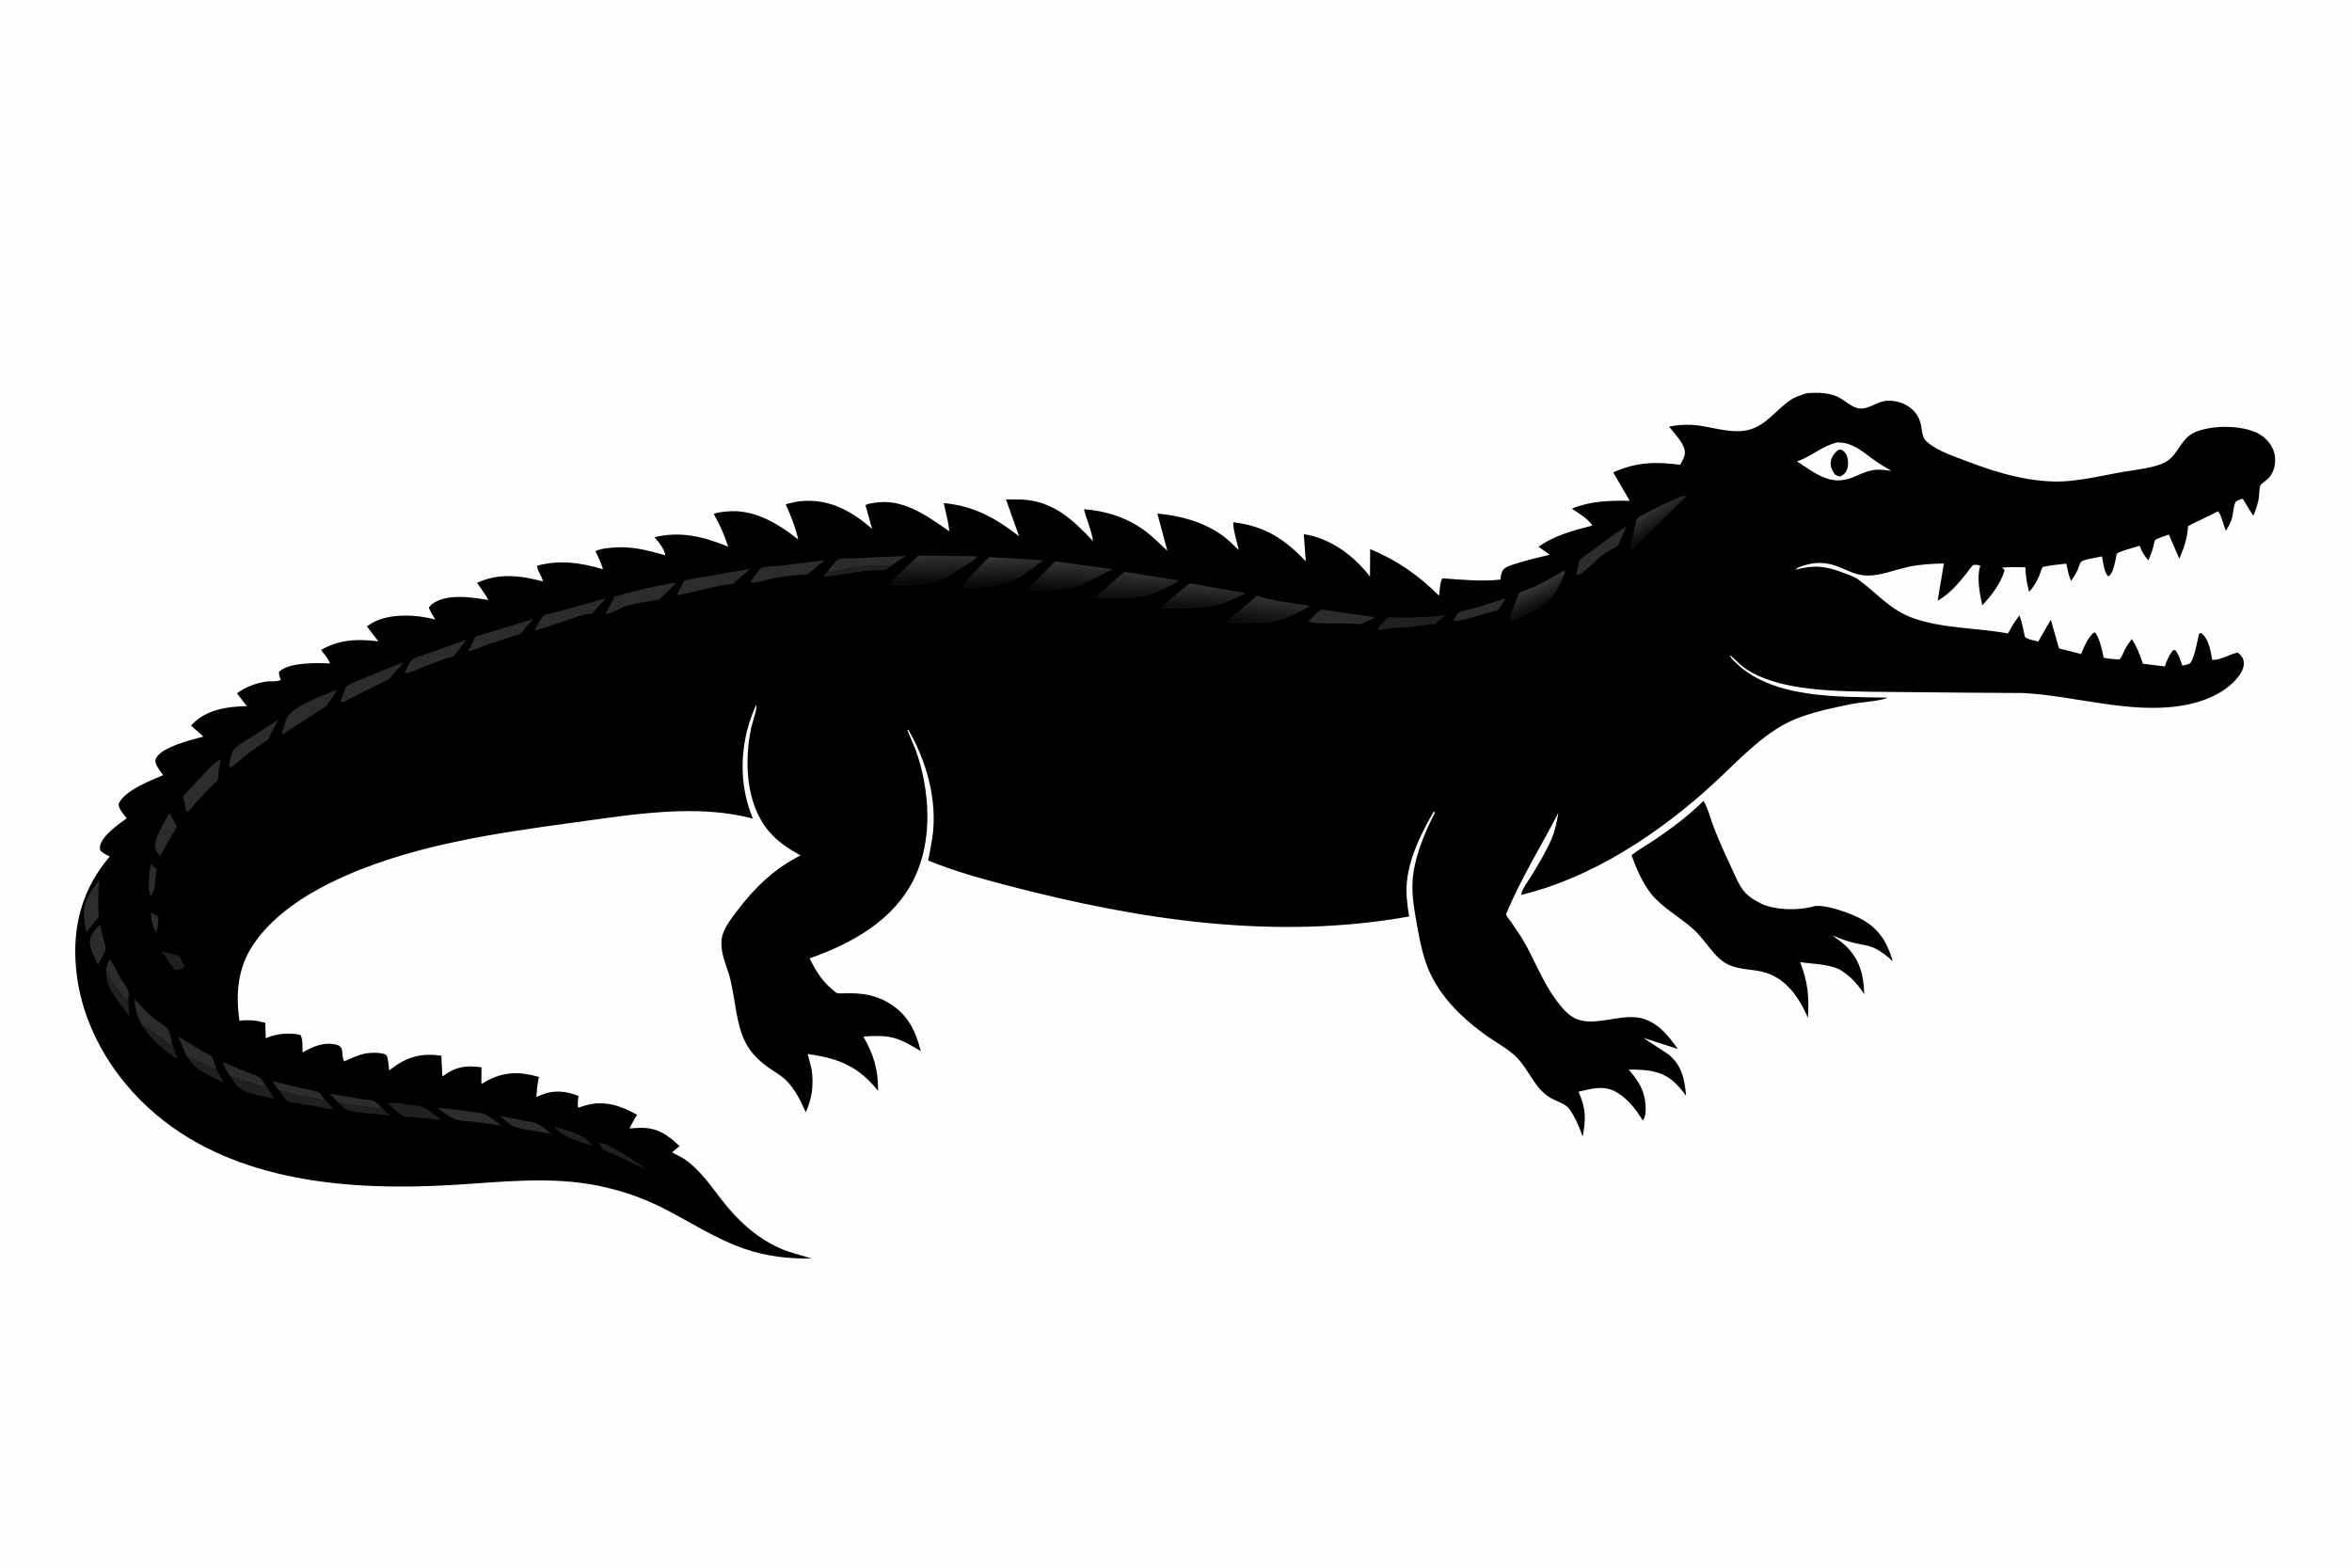 <svg version="1.1" xmlns="http://www.w3.org/2000/svg" style="display: block;" viewBox="0 0 2048 1365" width="1536" height="1024">
<defs>
	<linearGradient id="Gradient1" gradientUnits="userSpaceOnUse" x1="1445.14" y1="459.338" x2="1436.12" y2="445.435">
		<stop class="stop0" offset="0" stop-opacity="1" stop-color="rgb(11,11,11)"/>
		<stop class="stop1" offset="1" stop-opacity="1" stop-color="rgb(52,51,51)"/>
	</linearGradient>
	<linearGradient id="Gradient2" gradientUnits="userSpaceOnUse" x1="1341.04" y1="526.259" x2="1333.95" y2="511.721">
		<stop class="stop0" offset="0" stop-opacity="1" stop-color="rgb(14,14,14)"/>
		<stop class="stop1" offset="1" stop-opacity="1" stop-color="rgb(55,54,55)"/>
	</linearGradient>
	<linearGradient id="Gradient3" gradientUnits="userSpaceOnUse" x1="1046.62" y1="529.373" x2="1047.61" y2="510.238">
		<stop class="stop0" offset="0" stop-opacity="1" stop-color="rgb(13,13,13)"/>
		<stop class="stop1" offset="1" stop-opacity="1" stop-color="rgb(49,49,49)"/>
	</linearGradient>
	<linearGradient id="Gradient4" gradientUnits="userSpaceOnUse" x1="1102.41" y1="543.358" x2="1104.87" y2="521.09">
		<stop class="stop0" offset="0" stop-opacity="1" stop-color="rgb(11,11,11)"/>
		<stop class="stop1" offset="1" stop-opacity="1" stop-color="rgb(49,49,49)"/>
	</linearGradient>
	<linearGradient id="Gradient5" gradientUnits="userSpaceOnUse" x1="988.606" y1="519.969" x2="989.622" y2="499.426">
		<stop class="stop0" offset="0" stop-opacity="1" stop-color="rgb(15,14,15)"/>
		<stop class="stop1" offset="1" stop-opacity="1" stop-color="rgb(50,49,49)"/>
	</linearGradient>
	<linearGradient id="Gradient6" gradientUnits="userSpaceOnUse" x1="930.159" y1="513.105" x2="930.966" y2="490.353">
		<stop class="stop0" offset="0" stop-opacity="1" stop-color="rgb(9,9,9)"/>
		<stop class="stop1" offset="1" stop-opacity="1" stop-color="rgb(52,51,51)"/>
	</linearGradient>
	<linearGradient id="Gradient7" gradientUnits="userSpaceOnUse" x1="871.459" y1="508.338" x2="870.341" y2="485.59">
		<stop class="stop0" offset="0" stop-opacity="1" stop-color="rgb(9,9,9)"/>
		<stop class="stop1" offset="1" stop-opacity="1" stop-color="rgb(53,53,53)"/>
	</linearGradient>
	<linearGradient id="Gradient8" gradientUnits="userSpaceOnUse" x1="811.19" y1="506.831" x2="810.785" y2="484.801">
		<stop class="stop0" offset="0" stop-opacity="1" stop-color="rgb(9,9,9)"/>
		<stop class="stop1" offset="1" stop-opacity="1" stop-color="rgb(48,47,47)"/>
	</linearGradient>
</defs>
<path transform="translate(0,0)" fill="rgb(254,254,254)" d="M -0 -0 L 2048 0 L 2048 1365 L -0 1365 L -0 -0 z"/>
<path transform="translate(0,0)" fill="rgb(0,0,0)" d="M 1483.3 697.363 C 1486.89 702.808 1488.83 711.142 1491.13 717.333 C 1496.07 730.655 1502.04 743.58 1508.05 756.445 C 1511.06 762.885 1514.25 770.982 1518.9 776.424 C 1522.62 780.773 1527.67 783.84 1532.71 786.416 C 1544.79 792.595 1565.93 793.049 1578.69 789.316 C 1588.22 786.529 1612.01 795.497 1620.8 800.283 C 1636.39 808.781 1643.32 820.672 1648.14 837.044 C 1643.23 832.55 1637.92 828.164 1631.81 825.395 C 1625.97 822.747 1619.33 822.339 1613.16 820.772 C 1607.07 819.223 1601.08 816.647 1595.21 814.406 C 1599.07 817.129 1603.22 819.81 1606.64 823.076 C 1619.43 835.273 1622.76 848.676 1623.29 865.683 C 1616.9 856.18 1611.06 849.592 1601.11 843.78 C 1589.81 839.294 1579.3 839.431 1567.43 837.812 C 1574.16 854.68 1575.43 868.168 1574.25 886.249 C 1565.78 866.6 1552.96 848.746 1530.36 845.306 C 1522.05 844.04 1513.19 843.636 1505.43 840.155 C 1501.16 838.24 1497.47 835.334 1494.3 831.92 C 1487.38 824.458 1481.78 815.638 1474.2 808.814 C 1462.82 798.582 1446.83 789.965 1437.49 777.957 C 1430.05 768.401 1424.75 755.978 1420.6 744.686 C 1427.03 739.532 1434.69 735.369 1441.55 730.732 C 1456.49 720.625 1470.45 710.022 1483.3 697.363 z"/>
<path transform="translate(0,0)" fill="rgb(0,0,0)" d="M 1573.71 342.186 C 1582.84 341.706 1591.94 341.578 1600.43 345.58 C 1606.17 348.283 1612.84 354.999 1619.01 355.591 C 1627.83 356.436 1634.9 348.892 1644 348.792 C 1656.47 348.656 1668.71 355.39 1672.25 368.062 C 1673.64 373.022 1673.31 380.442 1677.27 384.059 L 1678.19 384.83 C 1687.08 392.87 1701.8 397.292 1712.95 401.639 C 1739.24 411.889 1771.19 421.079 1799.6 418.898 C 1815.71 417.662 1832.23 413.735 1848.13 410.887 C 1859.29 408.889 1875.03 407.665 1885.14 402.515 C 1896.75 396.596 1898.45 381.732 1911.29 376.268 C 1925.83 370.078 1948.91 370.087 1963.5 375.999 C 1970.61 378.881 1976.51 384.512 1979.43 391.644 C 1982.74 399.733 1981.18 410.621 1974.82 416.833 C 1973.41 418.211 1968.96 421.101 1968.23 422.579 C 1967.15 424.75 1967.28 431.349 1966.78 434.154 C 1965.87 439.249 1964.17 443.959 1962.22 448.738 C 1960.86 448.288 1954.6 436.454 1952.86 434.265 L 1951.27 434.583 C 1950.38 434.845 1947.28 436.168 1946.77 436.849 C 1944.76 439.552 1944.52 447.827 1943.4 451.447 C 1942.23 455.241 1940.21 458.706 1938.27 462.149 C 1936.07 457.54 1934.41 448.745 1931.45 445.097 L 1905.26 457.959 C 1904.65 468.145 1901.76 477.169 1897.65 486.405 L 1888.48 465.36 C 1885.58 466.567 1878.45 468.503 1876.37 470.407 C 1876.04 470.702 1875.25 475 1875.08 475.659 C 1873.98 479.898 1872.4 483.857 1870.68 487.877 C 1867.54 484.289 1865.25 480.734 1863.56 476.264 L 1863.13 475.131 C 1859.69 476.448 1845.2 479.912 1843.32 482.048 C 1842.95 482.468 1842.5 485.689 1842.31 486.544 C 1841.18 491.408 1840.06 498.833 1836 501.865 C 1832.18 499.196 1831.11 488.678 1830.34 484.364 C 1826.67 485.356 1814.05 486.927 1811.95 489.323 C 1810.86 490.565 1809.95 494.276 1809.2 495.973 C 1807.65 499.492 1805.57 502.64 1803.38 505.79 C 1801.27 500.943 1800.32 495.818 1799.23 490.677 C 1796.95 490.955 1779.59 492.768 1778.63 493.807 C 1777.66 494.848 1776.47 499.477 1775.79 501 C 1773.41 506.379 1770.85 511.003 1766.84 515.321 C 1764.9 508.018 1763.85 501.497 1763.59 493.941 C 1756.83 493.861 1749.9 493.456 1743.18 494.277 C 1744.2 494.876 1744.72 495.516 1745.5 496.395 C 1742.61 507.235 1733.79 519.056 1726.04 527.008 C 1723.97 517.322 1721.1 503.034 1724.13 493.306 L 1724.41 492.5 L 1723.17 492.102 C 1722.06 491.768 1719.02 491.48 1718 492.11 C 1716.46 493.063 1713.63 497.594 1712.33 499.197 C 1704.58 508.697 1697.95 516.777 1687.2 523.023 L 1692.63 490.57 C 1681.95 490.792 1671.69 491.33 1661.21 493.621 C 1649.81 496.112 1637.74 501.232 1626.02 501.111 C 1615.45 501.003 1608.19 496.06 1598.56 492.638 C 1590.12 489.637 1581.34 489.312 1572.75 491.761 C 1570.3 492.458 1564.71 493.862 1563.5 496.001 C 1580.01 491.622 1589.57 492.753 1605.47 498.822 C 1609.9 500.513 1614.94 502.161 1618.77 505.003 C 1635.45 517.382 1646.5 531.657 1667.06 538.595 C 1693.05 547.364 1721.58 546.572 1748.46 551.532 C 1751.45 545.9 1754.45 540.829 1758.43 535.804 C 1760.71 541.692 1761.78 548.329 1763.21 554.485 C 1765.28 556.744 1771.66 557.696 1774.79 558.585 L 1785.74 539.594 L 1792.89 564.534 L 1812.15 569.446 C 1814.38 563.811 1816.89 557.765 1820.85 553.099 C 1822.12 551.6 1822.46 550.865 1824.5 550.697 C 1828.45 556.537 1830.36 565.874 1831.8 572.686 C 1836.34 573.645 1840.92 573.864 1845.54 574.175 C 1847.6 572.243 1848.73 568.422 1850.04 565.862 C 1851.77 562.493 1854.02 559.419 1856.24 556.366 C 1860.67 562.974 1863.44 570.397 1865.92 577.898 L 1885.03 580.255 C 1886.54 575.566 1888.54 570.724 1891.61 566.843 C 1892.42 565.824 1892.77 566.1 1894 565.966 C 1897.36 569.873 1898.45 574.787 1900.29 579.5 C 1902.29 579.091 1904.76 578.797 1906.55 577.779 C 1910.32 575.63 1913.61 556.696 1914.8 551.944 L 1916.5 551.012 C 1923.28 555.878 1924.92 566.893 1926.26 574.444 C 1932.83 575.32 1941.81 569.224 1948.5 568.204 C 1951.38 570.254 1953.16 572.543 1953.74 576.125 C 1954.36 579.922 1952.33 584.586 1950.15 587.642 C 1938.56 603.904 1917.18 611.806 1898.2 614.654 C 1853.14 621.412 1806.58 605.751 1761.5 603.397 L 1707.54 603.048 L 1628.3 602.286 C 1605.1 601.837 1580.71 601.44 1557.94 596.754 C 1543.79 593.843 1528.35 588.984 1516.88 579.905 C 1513.11 576.927 1510.07 573.097 1506.22 570.247 C 1506.86 572.323 1507.94 573.405 1509.42 574.965 C 1541.5 608.765 1600.41 606.467 1643.5 607.442 C 1639.69 610.1 1618.25 611.666 1611.91 613.018 C 1592.51 617.153 1570.47 621.371 1552.98 631.046 C 1530.44 643.509 1510.79 665.064 1491.86 682.438 C 1445.28 725.18 1386.63 764.319 1324.54 779.217 C 1324.84 774.682 1331.22 766.327 1333.66 762.275 C 1339.79 752.11 1346.03 741.891 1350.8 730.994 C 1354.09 723.494 1355.6 715.754 1356.92 707.715 C 1341.78 737.282 1324.16 765.017 1311.53 795.775 C 1311.6 797.945 1314.26 800.667 1315.55 802.428 L 1325.02 816.544 C 1335.46 833.828 1342.57 853.78 1354.43 870.011 C 1358.74 875.91 1363.73 882.372 1370.16 886.03 C 1386.04 895.058 1409.02 883.073 1426.74 886.139 C 1442.7 888.901 1452.07 901.045 1460.97 913.401 L 1430.96 903.744 L 1452.97 918.225 C 1464.66 927.847 1466.87 940.128 1468.17 954.186 C 1465.46 950.37 1462.51 946.922 1459.2 943.609 C 1447.59 931.99 1433.71 931.35 1418.18 931.337 C 1426.35 940.641 1432.02 949.475 1432.87 962.167 C 1433.14 966.264 1433.23 972.441 1430.5 975.598 C 1424.36 966.103 1418.15 957.541 1408.33 951.513 C 1396.98 944.538 1386.5 947.884 1374.43 950.64 C 1380.94 964.737 1381.05 974.571 1378.11 989.633 C 1375 981.188 1371.98 973.502 1366.79 966.091 C 1363.5 961.387 1357.17 959.601 1352.15 957.095 C 1336.37 949.199 1332.14 932.376 1320.79 920.84 C 1313.97 913.899 1303.99 908.548 1296 902.966 C 1272.18 886.311 1250.13 864.74 1240.98 836.495 C 1237.64 826.159 1235.7 815.738 1233.78 805.068 C 1231.54 792.61 1229.35 780.721 1229.96 768 C 1230.93 747.685 1240.29 725.413 1249.47 707.5 L 1248.5 706.51 C 1237.79 725.138 1227.27 745.943 1225.08 767.638 C 1224.05 777.792 1225.32 788.011 1227.01 798.011 C 1109.9 819.017 992.369 801.072 878.42 771.314 C 855.351 765.289 830.872 758.615 808.889 749.471 C 808.676 749.382 808.319 749.423 808.248 749.202 C 808.102 748.749 808.983 745.446 809.108 744.794 L 811.858 729.388 C 816.504 697.409 806.868 662.633 790.753 635.074 L 790.185 636 L 797.475 653.347 C 809.69 687.998 812.48 731.009 796.154 764.719 C 778.419 801.339 741.708 821.622 704.949 834.509 C 709.883 844.476 715.65 854.186 724.373 861.302 C 725.288 862.049 727.607 864.338 728.666 864.649 C 731.148 865.377 735.36 864.858 738.009 864.853 C 750.766 864.825 761.682 866.328 772.935 872.782 C 790.145 882.654 796.973 896.879 801.824 915.276 C 794.333 910.923 786.918 906.177 778.491 903.838 C 769.652 901.385 760.82 902.036 751.799 902.591 C 760.939 918.681 764.656 931.483 764.599 949.923 C 747.321 928.204 729.988 921.592 703.316 917.767 L 706.737 931.138 C 708.588 944.807 707.233 955.857 701.668 968.527 C 697.268 958.729 692.012 948.007 684.233 940.43 C 680.033 936.337 674.669 933.489 669.9 930.12 C 661.631 924.278 654.744 917.96 649.826 909.005 C 640.837 892.638 640.405 870.473 635.849 852.392 C 633.795 844.241 629.98 836.17 628.69 827.929 C 627.93 823.071 627.806 818.234 629.346 813.5 C 631.673 806.344 636.746 799.874 641.22 793.899 C 656.54 773.441 674.108 756.314 697.098 744.834 C 686.784 739.182 677.254 732.967 669.579 723.898 C 649.316 699.96 648.024 663.172 654.056 633.858 C 654.899 629.762 659.549 617.154 658.5 613.652 L 656.402 618.445 C 643.977 648.579 643.003 682.743 655.607 712.838 C 606.891 699.575 550.331 709.285 501.094 715.993 C 429.706 725.719 353.726 736.412 288.429 768.346 C 264.189 780.201 239.88 796.436 223.5 818.248 C 207.377 839.716 204.8 863.029 208.504 888.829 C 216.825 887.803 222.928 888.481 231 890.601 L 231.392 904.035 C 241.141 899.904 251.147 898.977 261.5 901.139 C 263.926 904.604 263.252 912.043 263.47 916.423 C 272.597 911.336 281.657 907.133 292.36 909.53 C 301.143 911.497 296.174 918.487 299.792 924.175 C 305.943 921.543 312.868 918.046 319.5 917.134 C 323.266 916.616 333.304 916.173 336.369 918.802 C 337.964 920.169 338.538 929.478 338.908 932.045 L 340.852 930.563 C 354.833 920.024 367.03 916.841 384.302 919.24 L 385.194 937.391 L 385.633 937.058 C 396.953 928.698 405.825 927.522 419.245 929.376 L 419.159 943.917 L 423.779 941.287 C 439.14 932.887 452.921 933.03 469.272 937.773 C 467.909 943.536 467.495 949.332 467.009 955.215 L 471.645 953.293 C 482.343 948.937 493.156 949.986 503.731 954.392 C 503.315 957.812 502.676 961.144 503.439 964.549 L 509.963 962.508 C 526.232 957.897 540.631 962.766 554.802 970.757 C 552.199 974.464 550.222 978.559 548.134 982.569 L 557.492 982.078 C 572.375 981.786 581.521 988.239 591.776 998.059 C 589.436 999.762 587.287 1001.46 585.23 1003.5 C 589.714 1006.08 594.108 1007.71 598.288 1010.93 C 610.328 1020.22 618.217 1031.53 627.324 1043.4 C 641.415 1061.77 657.784 1077.48 679.208 1087.01 C 688.107 1090.96 697.314 1092.93 706.557 1095.81 C 686.986 1096.26 668.134 1094.1 649.512 1087.86 C 622.982 1078.96 600.118 1063.36 575.28 1050.98 C 558.356 1042.55 539.847 1036.41 521.337 1032.6 C 479.222 1023.94 436.179 1029.38 393.705 1031.87 C 305.629 1037.04 205.897 1029.82 135.617 970.279 C 97.442 937.935 70.123 891.906 66.059 841.384 C 63.144 805.146 71.99 773.475 95.616 745.759 C 92.394 744.377 90.052 742.833 87.343 740.665 C 87.116 739.606 86.863 738.594 87.005 737.5 C 88.27 727.768 103.032 717.928 110.364 712.481 C 107.559 708.856 103.494 704.734 103.232 700 C 108.797 687.996 130.389 679.986 142.025 674.941 C 140.043 672.084 136.905 668.267 135.79 665 C 135.215 663.315 135.056 661.866 135.845 660.259 C 140.708 650.351 167.228 643.98 177.125 641.338 L 166.372 631.833 L 167.883 630.216 C 179.823 617.779 198.532 615.013 214.962 614.824 L 206.338 603.64 C 214.068 598.146 222.278 594.893 231.698 593.446 C 235.561 592.853 241.537 593.863 244.573 591.867 C 243.467 589.374 242.856 587.746 242.952 585 L 243.851 584.175 C 252.652 576.681 276.03 577.058 287.322 577.661 C 286.224 573.867 281.933 569.199 279.577 565.88 C 295.37 556.619 311.768 556.208 329.457 558.366 L 319.463 545.329 L 324.201 542.289 C 339.333 533.712 362.762 535.031 379.05 539.403 C 376.951 536.048 374.869 532.821 373.431 529.116 C 374.157 527.778 374.732 527.09 375.959 526.145 C 388.645 516.377 410.686 520.025 425.214 522.378 C 422.403 517.095 418.869 512.329 415.391 507.476 C 434.197 498.64 453.237 501.044 472.694 506.199 C 472.098 501.656 467.567 496.87 467.728 492.496 C 487.253 487.221 505.929 489.845 524.999 495.595 C 523.479 490.06 521.045 485.153 518.511 480.036 L 519.009 479.696 C 522.45 477.773 527.888 477.303 531.8 476.894 C 548.973 475.099 562.946 478.761 579.322 483.51 C 578.577 477.943 573.529 471.753 569.83 467.704 C 593.113 462.137 612.49 467.273 634.053 475.874 C 630.833 465.709 626.764 456.86 621.554 447.593 C 624.35 445.965 629.364 445.657 632.577 445.312 C 656.075 442.791 677.395 455.661 695.024 469.663 C 692.556 458.717 688.7 449.227 684.181 439.022 C 689.036 437.704 693.969 436.46 699.004 436.129 C 723.138 434.542 741.777 445.16 759.38 460.392 L 753.621 439.829 C 755.373 438.482 758.383 438.269 760.548 437.875 C 786.013 433.239 807.005 448.978 826.645 462.575 C 825.816 454.391 823.515 446.057 821.753 438.01 C 848.048 440.385 866.952 451.022 887.362 466.884 L 875.953 434.799 L 889.393 434.898 C 916.516 435.907 934.28 452.322 951.718 471.089 C 950.627 462.219 946.042 452.299 943.875 443.35 C 962.655 444.672 980.665 450.376 996.031 461.471 C 1003.38 466.779 1009.92 473.368 1016.5 479.581 L 1007.78 447.109 C 1027.23 448.791 1047.38 454.234 1063.54 465.554 C 1069.01 469.386 1073.85 474.312 1078.69 478.892 C 1077.72 474.114 1072.82 458.47 1074.1 454.691 C 1101.42 458.071 1118.37 469.12 1137.01 488.691 L 1135.28 465.039 C 1158.44 468.54 1179.12 483.823 1192.91 502.082 L 1193.07 478.099 C 1215.72 487.258 1235.86 501.284 1253.02 518.666 C 1253.58 514.954 1253.84 506.327 1255.98 503.519 C 1272.7 504.627 1289.89 506.564 1306.61 504.579 C 1306.72 501.134 1307.25 498.982 1308.88 495.937 C 1311.9 492.991 1316.12 491.997 1320.05 490.735 C 1329.67 487.645 1339.56 485.31 1349.38 482.972 L 1339.79 476.017 C 1353.49 466.032 1370.34 461.792 1386.5 457.569 C 1383.64 452.114 1373.85 446.373 1368.7 442.823 C 1385.84 435.965 1400.91 435.785 1419.11 435.984 L 1404.69 411.24 C 1424.62 402.291 1441.65 401.775 1462.97 404.614 C 1464.48 401.97 1466.5 398.689 1467 395.675 C 1468.37 387.47 1458.11 377.551 1453.33 371.447 C 1461.8 369.557 1471.61 369.27 1480.21 370.566 C 1493.66 372.594 1509.41 377.718 1522.91 374.148 C 1538.23 370.097 1546.53 356.588 1559.16 348.192 C 1563.62 345.223 1568.63 343.724 1573.71 342.186 z"/>
<path transform="translate(0,0)" fill="rgb(44,44,44)" d="M 135.898 811.976 C 133.294 808.249 131.057 799.049 131.5 794.641 L 138.079 798.19 C 137.692 802.599 137.755 807.951 135.898 811.976 z"/>
<path transform="translate(0,0)" fill="rgb(44,44,44)" d="M 131.102 779.927 C 128.096 774.281 130.015 758.127 131.5 752.115 L 136.419 756.917 C 135.491 763.236 135.289 774.061 132.07 779.374 L 131.102 779.927 z"/>
<path transform="translate(0,0)" fill="rgb(33,32,32)" d="M 521.712 995.5 L 522.828 995.339 C 528.731 994.753 556.506 1013.05 561.734 1017.55 C 553.552 1014.52 546.212 1010.37 538.299 1006.81 C 534.417 1005.06 528.026 1003.14 524.899 1000.42 C 523.532 999.229 522.536 997.09 521.712 995.5 z"/>
<path transform="translate(0,0)" fill="rgb(33,32,32)" d="M 482.407 981.083 C 493.796 984.308 508.959 987.436 515.914 997.5 C 512.719 997.387 509.165 995.702 506.13 994.687 C 495.724 991.209 490.182 989.062 482.407 981.083 z"/>
<path transform="translate(0,0)" fill="rgb(33,32,32)" d="M 140.662 828.217 L 156.187 832.458 L 160.5 840.985 L 159.5 842.921 C 156.969 843.906 154.941 844.69 152.205 844.737 L 140.662 828.217 z"/>
<path transform="translate(0,0)" fill="rgb(33,32,32)" d="M 92.363 845.251 C 96.605 856.624 103.145 861.706 110 871.083 C 111.165 869.43 111.605 867.649 112.234 865.745 C 111.734 872.152 112.057 878.114 112.657 884.482 C 103.508 872.781 91.923 860.964 92.363 845.251 z"/>
<path transform="translate(0,0)" fill="rgb(33,32,32)" d="M 123.549 892.406 C 133.745 896.855 140.887 905.76 150.601 910.948 L 154.806 922.478 C 141.849 914.232 131.902 905.439 123.549 892.406 z"/>
<path transform="translate(0,0)" fill="rgb(33,32,32)" d="M 162.16 918.923 L 186.761 930.565 C 187.684 931.064 187.322 930.916 188.453 930.976 L 194.701 942.607 C 181.395 936.195 169.874 932.299 162.16 918.923 z"/>
<path transform="translate(0,0)" fill="rgb(33,32,32)" d="M 293.918 959.448 C 306.207 962.825 320.312 963.733 332.998 965.346 L 339.8 971.277 C 328.09 969.956 315.972 969.763 304.5 967.055 C 299.862 965.96 297.142 962.744 293.918 959.448 z"/>
<path transform="translate(0,0)" fill="rgb(44,44,44)" d="M 293.918 959.448 L 286.721 952.26 L 314.657 957.032 C 317.978 957.56 323.72 957.821 326.551 959.359 C 328.606 960.475 331.196 963.673 332.998 965.346 C 320.312 963.733 306.207 962.825 293.918 959.448 z"/>
<path transform="translate(0,0)" fill="rgb(44,44,44)" d="M 434.887 971.578 L 456.5 975.909 C 460.495 976.687 465.073 977.199 468.732 979.021 C 472.775 981.034 476.705 984.684 480.209 987.542 C 473.388 985.876 449.166 983.15 444.847 979.691 L 434.887 971.578 z"/>
<path transform="translate(0,0)" fill="rgb(33,32,32)" d="M 720 497.826 C 725.271 499.037 737.429 494.531 743.484 493.69 C 754.265 492.191 765.611 492.152 776.474 492.355 L 771.094 496.187 C 764.719 496.431 758.224 496.476 751.892 497.289 L 728.429 500.828 C 724.866 501.34 720.483 502.313 716.915 501.685 L 720 497.826 z"/>
<path transform="translate(0,0)" fill="rgb(33,32,32)" d="M 200.37 937.154 C 207.536 939.845 214.808 941.591 222.061 943.931 C 225.014 944.884 228.571 946.752 231.654 946.032 C 232.534 946.231 237.935 955.335 238.877 956.794 C 230.76 954.785 217.134 952.882 210.315 948.5 C 206.105 945.794 203.017 941.299 200.37 937.154 z"/>
<path transform="translate(0,0)" fill="rgb(44,44,44)" d="M 242.929 949.453 L 237.027 941.445 L 266.661 948.419 C 269.652 949.134 275.326 949.76 277.835 951.49 C 279.381 952.556 281.627 956.227 282.817 957.877 C 269.924 956.795 255.502 952.726 242.929 949.453 z"/>
<path transform="translate(0,0)" fill="rgb(44,44,44)" d="M 92.363 845.251 C 93.045 842.063 93.341 837.552 95.733 835.223 C 99.288 840.283 101.742 846.282 104.896 851.636 C 107.584 856.2 112.002 860.471 112.234 865.745 C 111.605 867.649 111.165 869.43 110 871.083 C 103.145 861.706 96.605 856.624 92.363 845.251 z"/>
<path transform="translate(0,0)" fill="rgb(44,44,44)" d="M 86.958 804.896 L 90.956 820.839 C 91.233 821.941 92.318 824.849 92.195 825.767 C 91.713 829.351 86.778 836.517 85.223 840.28 C 83.057 834.441 78.687 827.404 78.206 821.222 C 77.721 815.005 83.237 809.348 86.958 804.896 z"/>
<path transform="translate(0,0)" fill="rgb(44,44,44)" d="M 200.37 937.154 C 197.775 933.09 195.387 929.171 193.503 924.725 L 214.962 933.483 C 218.253 934.764 222.596 935.892 225.5 937.872 C 228.091 939.637 230.181 943.372 231.654 946.032 C 228.571 946.752 225.014 944.884 222.061 943.931 C 214.808 941.591 207.536 939.845 200.37 937.154 z"/>
<path transform="translate(0,0)" fill="rgb(44,44,44)" d="M 162.16 918.923 L 155.118 902.571 L 177.227 915.858 C 178.666 916.678 183.56 918.781 184.414 919.93 C 186.019 922.087 187.344 928.235 188.453 930.976 C 187.322 930.916 187.684 931.064 186.761 930.565 L 162.16 918.923 z"/>
<path transform="translate(0,0)" fill="rgb(33,32,32)" d="M 242.929 949.453 C 255.502 952.726 269.924 956.795 282.817 957.877 C 285.628 959.791 287.983 963.448 290.157 966.084 L 259.16 960.796 C 256.765 960.367 251.774 960.075 249.923 958.551 C 247.505 956.561 244.838 952.029 242.929 949.453 z"/>
<path transform="translate(0,0)" fill="rgb(44,44,44)" d="M 1265.38 540.803 C 1266.34 539.035 1268.57 534.165 1270.26 533.3 C 1274.31 531.225 1281.1 530.335 1285.61 529.062 L 1311.25 520.733 L 1304.58 531.161 L 1277.1 538.829 C 1273.41 539.71 1269.15 541.139 1265.38 540.803 z"/>
<path transform="translate(0,0)" fill="rgb(44,44,44)" d="M 139.244 745.497 C 137.993 743.675 135.712 740.989 135.146 738.869 C 133.096 731.196 143.883 714.209 147.721 707.854 L 154.031 719.868 L 139.244 745.497 z"/>
<path transform="translate(0,0)" fill="rgb(33,32,32)" d="M 337.38 960.5 C 344.227 959.626 353.007 961.531 359.869 962.501 C 362.628 962.891 365.982 962.836 368.5 964.099 C 373.971 966.843 379.337 971.59 384.331 975.213 L 360.943 973.009 C 358.34 972.771 353.793 972.79 351.523 971.839 C 347.388 970.107 341.065 963.527 337.38 960.5 z"/>
<path transform="translate(0,0)" fill="rgb(44,44,44)" d="M 380.935 964.89 C 390.109 965.27 399.488 966.618 408.595 967.849 C 412.72 968.406 418.206 968.616 422 970.224 C 426.966 972.328 431.842 976.728 436.076 980.022 L 409.834 976.564 C 405.62 976.122 399.826 976.254 395.978 974.523 C 390.726 972.159 385.674 968.136 380.935 964.89 z"/>
<path transform="translate(0,0)" fill="rgb(44,44,44)" d="M 86.47 766.21 C 85.441 777.203 85.088 787.094 86.262 798.106 L 75.177 811.661 L 73.654 803.752 C 71.175 786.253 76.459 779.408 86.47 766.21 z"/>
<path transform="translate(0,0)" fill="rgb(44,44,44)" d="M 123.549 892.406 C 118.875 884.5 117.699 878.549 116.976 869.548 C 122.218 875.563 127.44 880.978 133.512 886.185 C 136.998 889.174 143.887 893.163 146.46 896.59 C 148.327 899.078 149.631 907.584 150.601 910.948 C 140.887 905.76 133.745 896.855 123.549 892.406 z"/>
<path transform="translate(0,0)" fill="rgb(33,32,32)" d="M 1201.77 544.184 C 1202.98 543.066 1207.5 538.108 1208.77 537.688 C 1211.24 536.877 1217.76 537.736 1220.68 537.671 C 1233.28 537.389 1245.96 537.363 1258.45 535.545 L 1249.87 543.403 C 1243.02 543.435 1236.27 545.061 1229.45 545.74 C 1220.68 546.614 1210.91 546.542 1202.5 548.51 C 1201.77 548.681 1200.31 548.432 1199.62 548.369 L 1201.77 544.184 z"/>
<path transform="translate(0,0)" fill="rgb(44,44,44)" d="M 1139.21 540.818 C 1142.62 537.617 1146.59 532.855 1150.66 530.658 L 1197.36 537.359 C 1193.3 539.874 1188.82 541.276 1184.75 543.614 C 1174.18 542.425 1163.39 543.087 1152.76 542.716 C 1148.26 542.559 1143.35 542.788 1139.21 540.818 z"/>
<path transform="translate(0,0)" fill="rgb(44,44,44)" d="M 199.317 666.219 L 199.621 664.861 C 200.391 661.481 201.458 655.512 203.526 652.718 C 206.143 649.182 212.695 645.741 216.507 643.288 L 242.443 626.499 L 233.064 644.354 C 220.996 651.522 211.292 660.115 200.5 668.937 L 200.099 667.811 C 199.617 666.496 199.911 666.945 199.317 666.219 z"/>
<path transform="translate(0,0)" fill="rgb(44,44,44)" d="M 720 497.826 L 724.445 492.698 C 725.708 491.338 728.198 487.924 729.65 487.127 C 732.185 485.736 740.484 486.141 743.602 485.996 L 788.308 484.02 L 776.474 492.355 C 765.611 492.152 754.265 492.191 743.484 493.69 C 737.429 494.531 725.271 499.037 720 497.826 z"/>
<path transform="translate(0,0)" fill="rgb(44,44,44)" d="M 1372.51 500.124 L 1374.98 488.309 C 1379.09 483.943 1384.68 480.51 1389.5 476.94 C 1398.38 470.36 1407.2 463.736 1416.55 457.823 L 1408.97 474.591 L 1408.76 475.182 C 1404.55 477.982 1399.58 480.049 1395.62 483.078 C 1388.34 488.657 1382.44 496.043 1374.5 500.764 L 1372.51 500.124 z"/>
<path transform="translate(0,0)" fill="rgb(44,44,44)" d="M 352.228 586.017 C 353.719 583.251 356.858 575.593 359.184 573.969 C 362.071 571.953 367.81 570.594 371.234 569.335 L 406.182 556.998 L 394.961 571.344 C 384.692 574.084 374.897 578.499 364.973 582.273 C 361.083 583.752 356.434 586.283 352.228 586.017 z"/>
<path transform="translate(0,0)" fill="rgb(44,44,44)" d="M 407.591 566.871 L 414.166 554.188 L 464.357 538.865 L 453.177 551.775 L 423 561.747 C 418.526 563.333 412.227 566.645 407.591 566.871 z"/>
<path transform="translate(0,0)" fill="rgb(44,44,44)" d="M 465.469 548.988 L 466.564 546.781 C 467.708 544.605 471.614 537.255 473.435 535.951 C 475.446 534.51 482.355 533.582 485.006 532.855 L 527.375 520.892 L 515.516 534.356 C 508.922 534.361 502.717 536.88 496.539 538.958 C 486.243 542.421 475.988 546.252 465.469 548.988 z"/>
<path transform="translate(0,0)" fill="rgb(44,44,44)" d="M 245.536 638.322 L 249.358 625.882 C 253.488 615.149 282.328 605.32 292.944 600.536 C 292.039 604.765 286.357 611.251 283.835 615.052 L 246.301 639.343 L 245.536 638.322 z"/>
<path transform="translate(0,0)" fill="rgb(44,44,44)" d="M 162.261 706.832 L 159.351 693.254 L 178.995 672.379 C 181.667 669.707 188.69 661.5 192.359 661.5 L 190.977 667.772 L 190.763 668.709 C 190.091 671.757 190.475 676.239 189.603 678.879 C 189.073 680.481 183.962 684.59 182.39 686.188 L 170.25 699.219 C 168.564 701.18 165.974 705.12 163.773 706.329 C 163.394 706.538 162.621 706.728 162.261 706.832 z"/>
<path transform="translate(0,0)" fill="rgb(44,44,44)" d="M 296.423 611.079 C 297.873 606.261 299.58 601.834 301.731 597.287 C 309.589 593.042 318.228 589.95 326.495 586.578 C 334.836 583.175 342.964 579.386 351.621 576.812 C 347.036 581.326 343.132 585.898 339.261 591.029 L 298.04 611.79 L 296.423 611.079 z"/>
<path transform="translate(0,0)" fill="rgb(44,44,44)" d="M 653.377 506.862 L 656.312 502.5 C 657.453 501.012 661.5 495.187 662.777 494.598 C 666.37 492.94 674.857 493.092 679 492.619 L 718.363 487.582 L 703.107 500.117 C 693.765 500.379 683.751 501.702 674.5 503.259 C 670.444 503.941 656.434 508.354 653.377 506.862 z"/>
<path transform="translate(0,0)" fill="rgb(44,44,44)" d="M 589.433 518.044 L 595.906 505.109 L 653.189 495.28 L 638.227 508.309 C 630.435 508.207 590.971 518.876 589.433 518.044 z"/>
<path transform="translate(0,0)" fill="rgb(44,44,44)" d="M 527.497 534.121 L 535.229 519.256 C 552.574 514.91 571.372 509.358 589.108 507.376 L 574.851 521.187 L 574.165 521.962 C 564.274 523.805 553.517 524.847 544 528.084 C 539.827 529.503 531.142 535.181 527.497 534.121 z"/>
<path transform="translate(0,0)" fill="url(#Gradient1)" d="M 1465.52 431.5 L 1467.57 431.578 L 1467.99 432.5 L 1421.36 478.5 C 1420.43 478.52 1419.8 478.247 1418.92 477.953 L 1425.2 452.091 C 1425.87 450.176 1430.95 448.043 1432.87 447.005 C 1443.66 441.162 1454.08 435.989 1465.52 431.5 z"/>
<path transform="translate(0,0)" fill="url(#Gradient2)" d="M 1362.34 496.5 L 1362.81 498.031 C 1359.72 505.292 1356.7 513.725 1351.61 519.844 C 1344.48 528.417 1325.73 536.914 1315.5 541.076 L 1314.42 539.8 L 1314.73 538.011 C 1316.11 532.358 1318.88 526.521 1320.97 521.064 C 1321.29 520.221 1322.18 517.081 1322.73 516.536 C 1324.75 514.524 1333.65 512.047 1336.65 510.609 C 1345.43 506.401 1353.92 501.379 1362.34 496.5 z"/>
<path transform="translate(0,0)" fill="url(#Gradient3)" d="M 1035.84 507.957 L 1085 516.395 C 1076.17 521.251 1067.91 524.35 1058.36 527.352 C 1041.95 530.034 1027.37 530.28 1010.86 529.837 C 1018.21 521.644 1027.31 514.89 1035.84 507.957 z"/>
<path transform="translate(0,0)" fill="url(#Gradient4)" d="M 1094.55 518.688 C 1109 523.422 1125.83 524.954 1140.85 527.751 C 1131.69 532.87 1122.81 537.389 1112.74 540.441 C 1098.7 544.615 1081.12 542.805 1066.61 541.979 L 1094.55 518.688 z"/>
<path transform="translate(0,0)" fill="url(#Gradient5)" d="M 979.023 497.822 L 1026.9 505.383 C 1018.28 511.141 1009.73 514.784 1000 518.156 C 984.422 522.018 969.254 521.666 953.337 520.194 L 979.023 497.822 z"/>
<path transform="translate(0,0)" fill="url(#Gradient6)" d="M 918.726 488.766 L 969.07 495.59 L 942.006 509.115 C 926.068 515.055 910.347 514.599 893.658 513.936 L 918.726 488.766 z"/>
<path transform="translate(0,0)" fill="url(#Gradient7)" d="M 861.515 484.971 L 908.349 487.819 C 899.378 494.496 890.852 501.481 880.848 506.588 C 876.052 508.304 871.491 509.212 866.5 510.133 C 856.891 511.907 846.244 512.077 836.469 512.207 C 844.26 502.377 852.191 493.395 861.515 484.971 z"/>
<path transform="translate(0,0)" fill="url(#Gradient8)" d="M 799.555 483.738 L 851.036 484.315 C 849.529 486.773 845.625 489.128 843.215 490.79 L 820.999 504.656 C 805.769 510.557 788.685 510.516 772.597 509.468 L 799.555 483.738 z"/>
<path transform="translate(0,0)" fill="rgb(254,254,254)" d="M 1599.9 385.143 C 1612.82 385.028 1620.92 392.482 1630.72 399.632 C 1635.86 403.383 1641.43 406.649 1646.86 409.969 C 1642.37 409.327 1637.55 408.525 1633 408.972 C 1625.78 409.682 1617.62 413.858 1610.89 416.522 L 1606.46 417.638 C 1590.46 420.802 1577.32 409.868 1564.8 401.662 C 1577.46 397.376 1586.83 388.028 1599.9 385.143 z"/>
<path transform="translate(0,0)" fill="rgb(0,0,0)" d="M 1601.01 391.5 L 1603.37 391.433 C 1605.27 392.639 1606.76 393.861 1607.77 395.932 C 1609.39 399.243 1609.67 405.208 1608.38 408.646 C 1607.19 411.797 1605.44 413.289 1602.5 414.753 C 1600.32 414.755 1599.23 413.938 1597.5 412.789 C 1595.34 409.591 1593.63 406.375 1594.11 402.341 C 1594.66 397.657 1597.31 394.181 1601.01 391.5 z"/>
</svg>